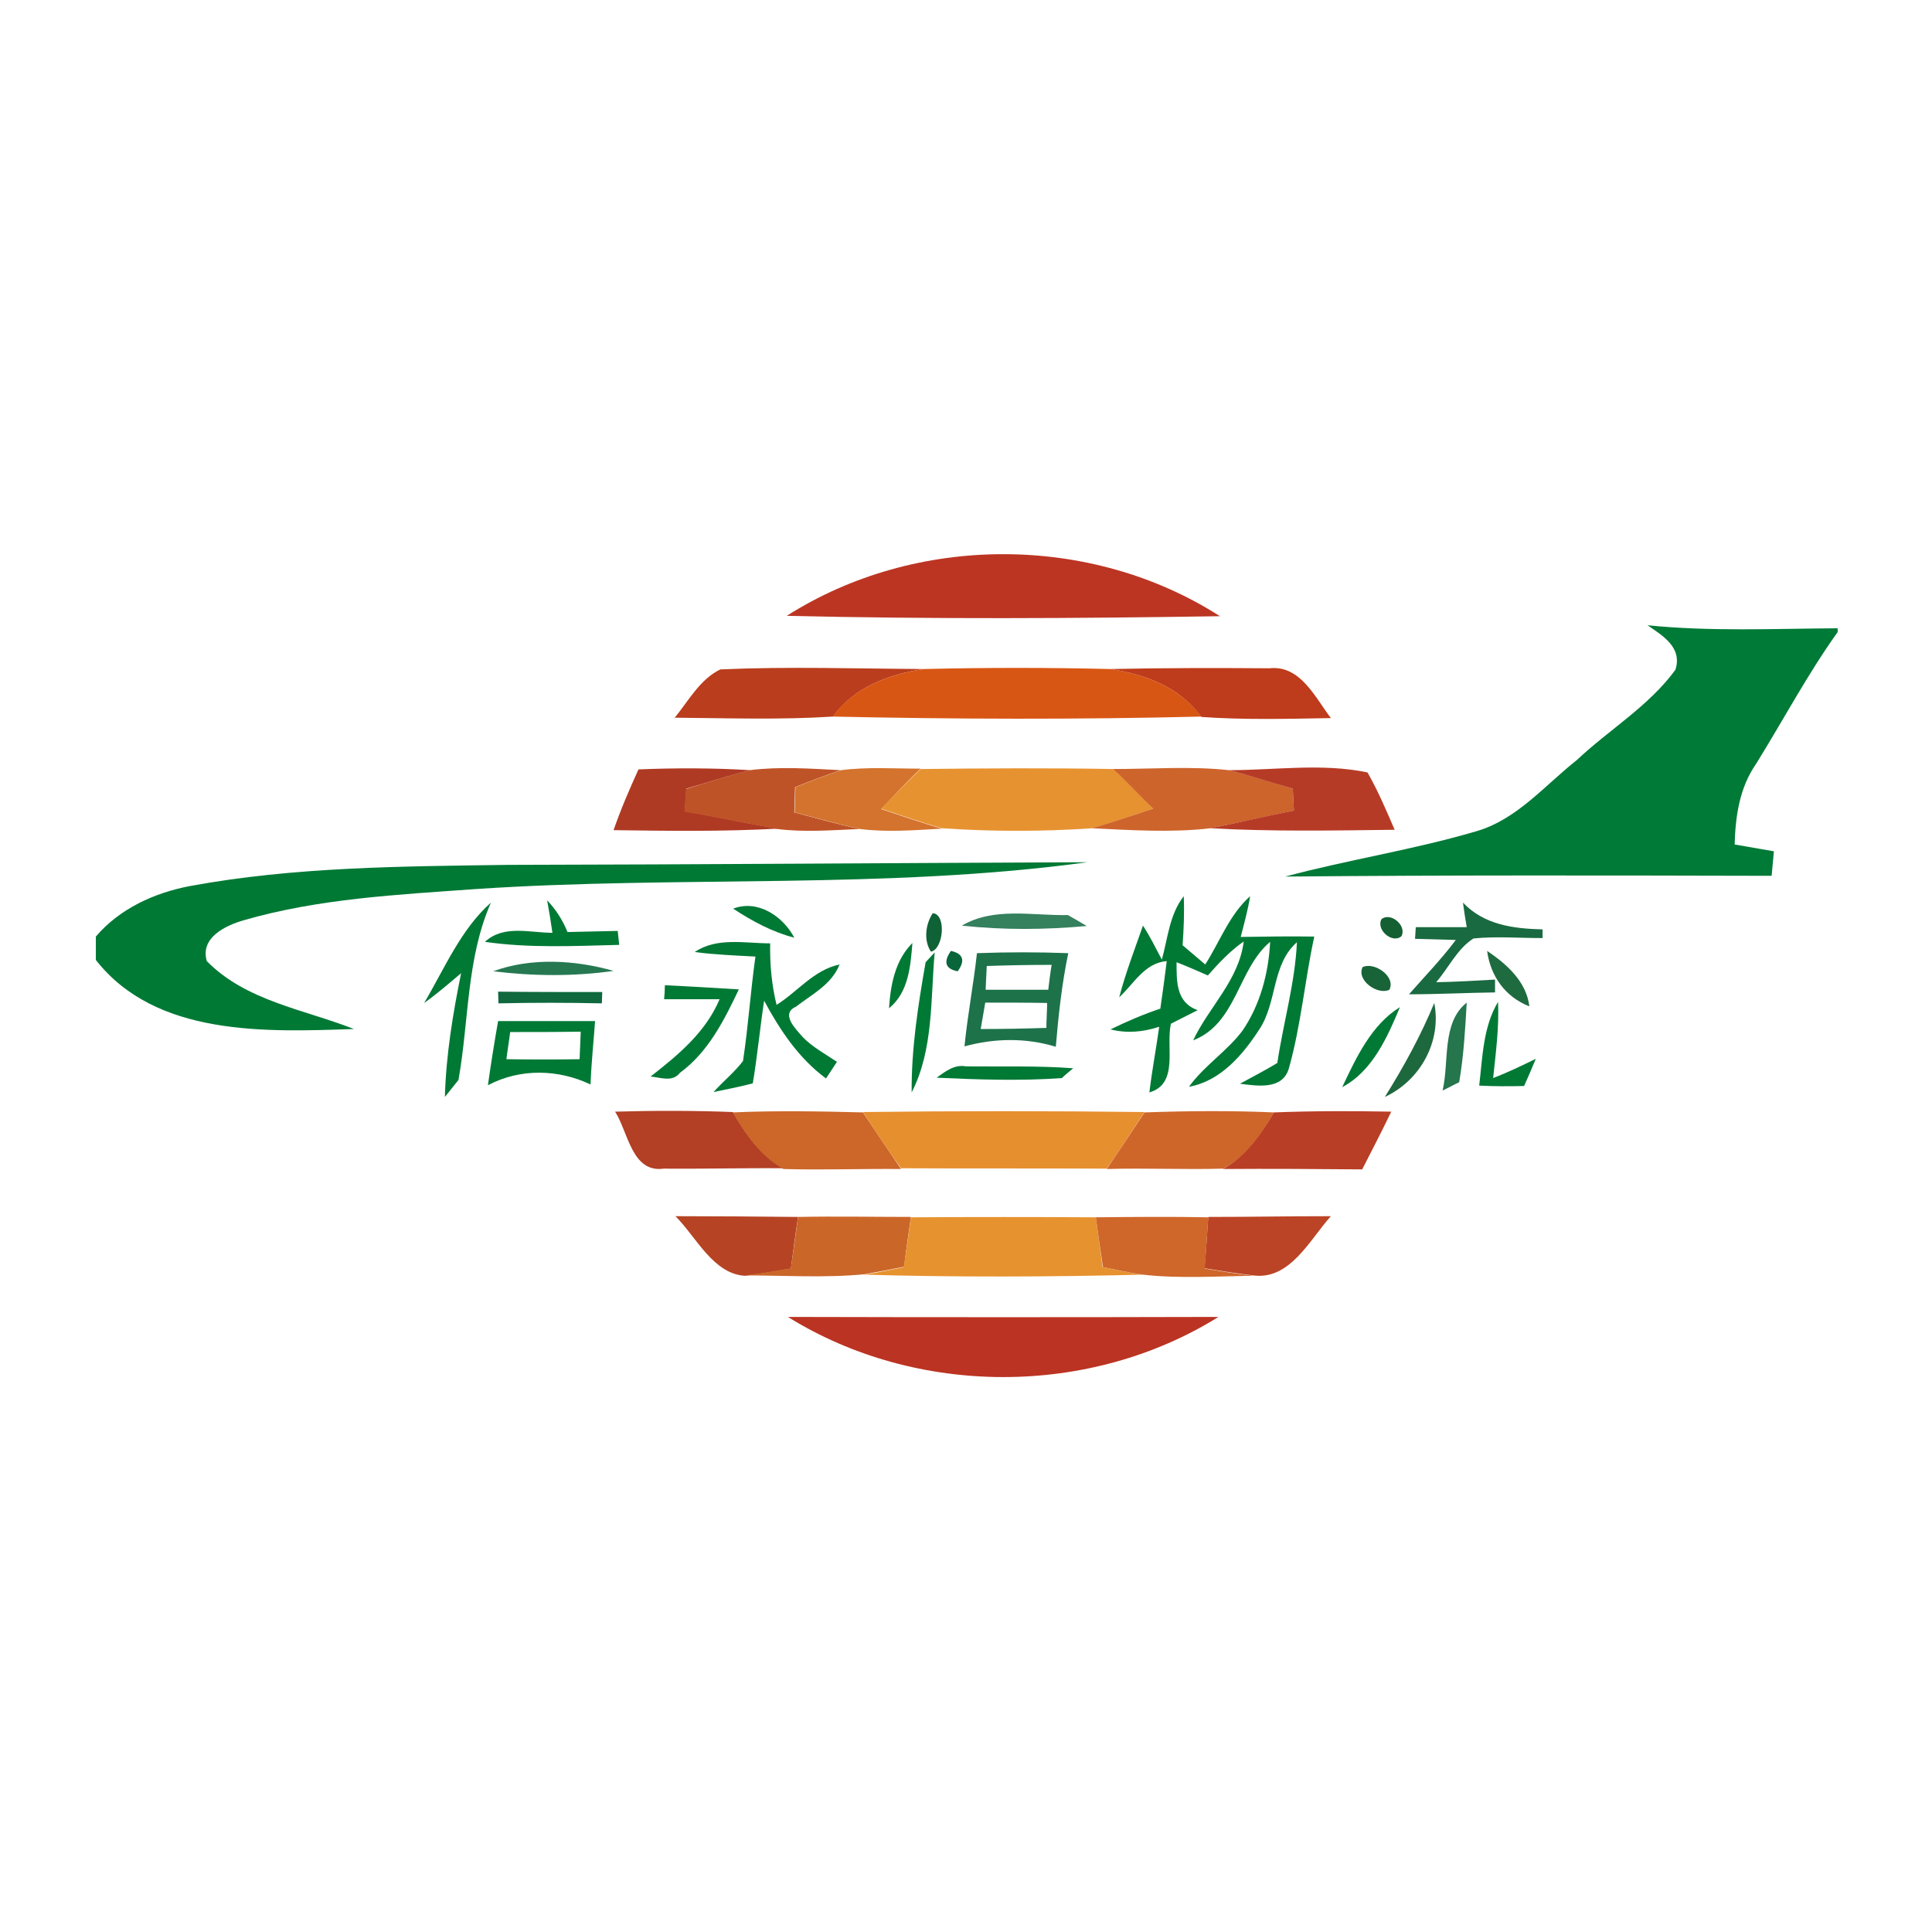 <?xml version="1.0" encoding="utf-8"?>
<!-- Generator: Adobe Illustrator 21.1.0, SVG Export Plug-In . SVG Version: 6.00 Build 0)  -->
<svg version="1.1" id="Layer_1" xmlns="http://www.w3.org/2000/svg" xmlns:xlink="http://www.w3.org/1999/xlink" x="0px" y="0px"
	 viewBox="0 0 512 512" style="enable-background:new 0 0 512 512;" xml:space="preserve">
<style type="text/css">
	.st0{fill:#FFFFFF;}
	.st1{fill:#BC3523;}
	.st2{fill:#007A37;}
	.st3{fill:#BA3D1D;}
	.st4{fill:#D85614;}
	.st5{fill:#BE3B1B;}
	.st6{fill:#AF3A24;}
	.st7{fill:#BF5328;}
	.st8{fill:#D3732D;}
	.st9{fill:#E79231;}
	.st10{fill:#CD642C;}
	.st11{fill:#B63B26;}
	.st12{fill:#007935;}
	.st13{fill:#0F6236;}
	.st14{fill:#196A40;}
	.st15{fill:#35805D;}
	.st16{fill:#146032;}
	.st17{fill:#09653A;}
	.st18{fill:#1D724A;}
	.st19{fill:#1F6B40;}
	.st20{fill:#267851;}
	.st21{fill:#186438;}
	.st22{fill:#0F683E;}
	.st23{fill:#1E683E;}
	.st24{fill:#25754D;}
	.st25{fill:#B33F24;}
	.st26{fill:#CC6629;}
	.st27{fill:#E68F2F;}
	.st28{fill:#CE662A;}
	.st29{fill:#B83E25;}
	.st30{fill:#B64424;}
	.st31{fill:#BB4426;}
	.st32{fill:#CB6629;}
	.st33{fill:#E6922F;}
	.st34{fill:#CF662A;}
	.st35{fill:#BB3322;}
</style>
<rect class="st0" width="512" height="512"/>
<g id="_x23_ffffffff">
</g>
<g id="_x23_bc3523ff">
	<path class="st1" d="M208.5,163.2c34.3-21.8,80.6-21.8,114.8,0.1C285,163.9,246.7,164.1,208.5,163.2z"/>
</g>
<g id="_x23_007a37ff">
	<path class="st2" d="M436.6,165.7c16.7,1.7,33.6,0.9,50.4,0.8v1c-8,11.2-14.4,23.3-21.6,34.9c-4.4,6.3-5.5,13.9-5.7,21.4
		c3.5,0.6,6.9,1.2,10.4,1.8c-0.2,2.2-0.4,4.3-0.6,6.5c-43-0.1-85.9-0.2-128.9,0.2c16.8-4.5,34-7.1,50.6-12
		c10.8-3.1,18.2-12.2,26.7-18.9c8.6-8.1,19.1-14.3,26.1-23.9C445.9,171.6,440.7,168.5,436.6,165.7z"/>
</g>
<g id="_x23_ba3d1dff">
	<path class="st3" d="M178.8,190.2c3.7-4.5,6.7-10.2,12.1-12.8c17.9-0.8,35.9-0.2,53.9-0.1c-9.3,1.4-18.4,4.8-24.1,12.6
		C206.7,190.8,192.8,190.3,178.8,190.2z"/>
</g>
<g id="_x23_d85614ff">
	<path class="st4" d="M244.8,177.3c16.5-0.4,33-0.4,49.5,0c9.3,1.4,18.4,4.9,24.1,12.6c-32.6,0.8-65.2,0.7-97.8,0
		C226.4,182.1,235.5,178.7,244.8,177.3z"/>
</g>
<g id="_x23_be3b1bff">
	<path class="st5" d="M294.3,177.3c14-0.3,28.1-0.3,42.1-0.2c8.2-0.9,12.1,7.7,16.3,13.2c-11.4,0.2-22.9,0.5-34.3-0.3
		C312.7,182.1,303.5,178.7,294.3,177.3z"/>
</g>
<g id="_x23_af3a24ff">
	<path class="st6" d="M169.2,203.9c9.8-0.4,19.7-0.4,29.6,0.2c-5.7,1.5-11.3,3.2-16.9,4.9c-0.1,2-0.3,4-0.4,6
		c8.2,1.4,16.4,3.2,24.6,4.6c-14.5,0.8-29,0.6-43.5,0.4C164.5,214.5,166.8,209.2,169.2,203.9z"/>
</g>
<g id="_x23_bf5328ff">
	<path class="st7" d="M198.7,204.1c8-1,16.1-0.4,24.1,0c-4.1,1.4-8.1,2.9-12.1,4.5c-0.1,2.2-0.1,4.4-0.2,6.7
		c5.7,1.5,11.4,3.1,17.3,4.4c-7.3,0.3-14.6,0.9-21.8,0c-8.2-1.5-16.4-3.2-24.6-4.6c0.1-2,0.3-4,0.4-6
		C187.4,207.3,193,205.6,198.7,204.1z"/>
</g>
<g id="_x23_d3732dff">
	<path class="st8" d="M222.9,204.1c7-0.9,14.1-0.4,21.1-0.4c-3.7,3.4-7,7.1-10.5,10.7c5.4,1.8,10.8,3.7,16.2,5.2
		c-7.3,0.4-14.6,1-21.8,0.1c-5.8-1.3-11.5-2.9-17.3-4.4c0.1-2.2,0.1-4.4,0.2-6.7C214.8,207,218.8,205.5,222.9,204.1z"/>
</g>
<g id="_x23_e79231ff">
	<path class="st9" d="M244,203.8c17-0.2,34.1-0.3,51.1,0c3.7,3.4,7,7.1,10.5,10.5c-5.4,1.8-10.7,3.7-16.2,5.2
		c-13.2,0.9-26.5,0.9-39.7,0c-5.5-1.5-10.8-3.4-16.2-5.2C236.9,210.9,240.3,207.2,244,203.8z"/>
</g>
<g id="_x23_cd642cff">
	<path class="st10" d="M295,203.8c10.2,0,20.5-0.8,30.7,0.3c5.7,1.5,11.3,3.2,16.9,4.9c0.1,1.9,0.2,3.9,0.3,5.8
		c-7.4,1.6-14.7,3.2-22.1,4.7c-10.4,1.2-21,0.5-31.4,0c5.5-1.6,10.8-3.4,16.2-5.2C302,210.9,298.7,207.2,295,203.8z"/>
</g>
<g id="_x23_b63b26ff">
	<path class="st11" d="M325.7,204.1c12.2,0,24.8-1.9,36.7,0.6c2.8,4.9,5,10.1,7.2,15.2c-16.3,0.2-32.5,0.5-48.8-0.4
		c7.4-1.5,14.7-3.2,22.1-4.7c-0.1-1.9-0.2-3.9-0.3-5.8C337,207.4,331.4,205.6,325.7,204.1z"/>
</g>
<g id="_x23_007935ff">
	<path class="st12" d="M134.7,229.2c51.2-0.1,102.3-0.5,153.5-0.7c-53.7,7.3-108.1,3.5-162,7.1c-20.7,1.5-41.7,2.5-61.7,8.3
		c-4.8,1.4-11.5,4.6-9.7,10.8c10.4,10.6,25.8,12.8,39,18c-23.4,0.8-52.5,2-68.4-18.3v-6.2c6.3-7.4,15.5-11.6,25-13.4
		C78.1,229.7,106.5,229.6,134.7,229.2z"/>
	<path class="st12" d="M194.3,240.8c6.5-2.5,13.2,2,16.2,7.7C204.7,247,199.3,244.1,194.3,240.8z"/>
	<path class="st12" d="M307.9,254.3c1.6-5.7,2-11.9,5.8-16.8c0.2,4.3,0,8.7-0.3,13c1.5,1.3,4.5,3.8,6,5.1
		c3.9-6.1,6.4-13.2,11.9-18.1c-0.6,3.7-1.6,7.3-2.5,10.8c6.5-0.1,13-0.2,19.5-0.1c-2.5,11.5-3.5,23.4-6.7,34.8
		c-1.6,5.9-8.3,4.8-13,4.2c3.3-1.8,6.6-3.5,9.9-5.5c1.6-10.7,4.7-21.2,5.2-32c-6.7,5.9-5.2,15.8-9.9,23
		c-4.4,6.8-10.3,13.8-18.7,15.3c4-5.6,10.1-9.4,14.2-14.9c4.7-6.9,6.9-15.3,7.3-23.5c-8.6,7.2-8.8,21.6-20.4,26.1
		c4.2-8.9,12.1-15.9,13.4-26.2c-3.6,2.5-6.6,5.7-9.5,9c-2.7-1.2-5.5-2.4-8.3-3.5c0,5.2-0.1,10.7,5.6,12.7c-2.4,1.2-4.7,2.4-7.1,3.6
		c-1.4,6.2,2.2,15.9-5.7,18.2c0.7-5.9,1.8-11.6,2.6-17.4c-4.2,1.4-8.6,1.8-12.9,0.7c4.3-2.1,8.7-4,13.2-5.5
		c0.6-4.2,1.2-8.4,1.7-12.6c-5.9,0.5-8.7,6-12.6,9.6c1.7-6.5,4.1-12.7,6.3-19C304.8,248.2,306.3,251.3,307.9,254.3z"/>
	<path class="st12" d="M112.4,265.8c5.4-9.1,9.7-19.5,17.7-26.6c-6.5,14.8-5.8,31.3-8.6,47c-0.9,1.1-2.7,3.4-3.6,4.5
		c0.3-11,2.1-22,4.3-32.8C119,260.6,115.8,263.4,112.4,265.8z"/>
	<path class="st12" d="M145,238.6c2.3,2.4,4.1,5.2,5.4,8.4c4.4-0.1,8.9-0.2,13.3-0.3c0.1,0.9,0.3,2.8,0.4,3.7
		c-11.9,0.3-23.8,0.9-35.6-0.8c5-4.6,11.9-2.4,17.9-2.4C146.1,245,145.4,240.7,145,238.6z"/>
	<path class="st12" d="M184.1,252.3c5.9-4,13.3-2.3,20-2.3c-0.1,5.5,0.4,11,1.7,16.3c5.6-3.5,9.9-9.3,16.7-10.7
		c-2.1,5.3-7.3,7.9-11.6,11.2c-4.2,1.9,0.1,6,1.8,8c2.6,2.7,6,4.5,9.1,6.6c-0.7,1.1-2.2,3.3-2.9,4.4c-7.2-5.3-12.2-12.8-16.4-20.6
		c-1.1,7.3-1.8,14.7-3,21.9c-3.5,0.9-6.9,1.6-10.4,2.3c2.5-2.8,5.5-5.2,7.8-8.2c1.4-9.2,2-18.5,3.3-27.7
		C194.7,253.2,189.4,253,184.1,252.3z"/>
	<path class="st12" d="M235.6,267.2c0.4-6.2,1.6-12.7,6.2-17.3C241.3,256,240.8,263,235.6,267.2z"/>
	<path class="st12" d="M245.3,255l2.4-2.6c-1.1,12.4-0.3,25.8-6.1,37.1C241.5,278,243.3,266.4,245.3,255z"/>
	<path class="st12" d="M176.2,261.1c6.5,0.3,13,0.7,19.6,1.1c-3.9,8.2-8.1,16.6-15.6,22.1c-2,2.6-5.2,1.2-7.8,1
		c7.3-5.7,14.6-11.7,18.3-20.5c-4.9,0-9.8,0-14.7,0C176.1,263.9,176.2,262,176.2,261.1z"/>
	<path class="st12" d="M355.7,288.1c3.7-7.8,7.7-16.5,15.3-21.2C367.7,274.8,363.7,283.9,355.7,288.1z"/>
	<path class="st12" d="M392,287.7c0.9-7.5,1-15.5,5-22.2c0.3,6.8-0.6,13.5-1.3,20.2c3.9-1.5,7.6-3.3,11.3-5.1c-1,2.4-2,4.8-3.1,7.2
		C400,287.9,396,287.9,392,287.7z"/>
	<path class="st12" d="M132,270.6c8.6,0,17.1,0,25.7,0c-0.4,5.6-1,11.2-1.2,16.8c-8.6-4.1-18.7-4.3-27.2,0.2
		C130.1,281.9,131,276.3,132,270.6 M135.2,273.5c-0.2,1.8-0.8,5.4-1,7.2c6.5,0.1,12.9,0.1,19.4,0c0.1-1.8,0.2-5.5,0.3-7.3
		C147.7,273.5,141.5,273.5,135.2,273.5z"/>
	<path class="st12" d="M248.2,285.6c2.3-1.6,4.7-3.6,7.8-3c9.5,0.1,19-0.2,28.4,0.5c-0.8,0.7-2.3,1.9-3,2.6
		C270.3,286.5,259.2,286.1,248.2,285.6z"/>
</g>
<g id="_x23_0f6236ff">
	<path class="st13" d="M247.2,242c3.7,0.3,2.8,9.6-0.5,10.2C244.7,249.2,245.3,244.8,247.2,242z"/>
</g>
<g id="_x23_196a40ff">
	<path class="st14" d="M387.7,239.2c5.6,5.9,13.3,6.9,21.1,7.1l0,2.3c-6.1,0-12.2-0.5-18.3,0.1c-4.3,2.7-6.6,7.8-9.9,11.6
		c5.2-0.1,10.4-0.4,15.6-0.7l0,3.4c-7.6,0.1-15.2,0.5-22.8,0.5c4.2-4.8,8.6-9.3,12.4-14.4c-3.6-0.1-7.2-0.2-10.8-0.3l0.2-3.1
		c4.5,0,9,0,13.5,0C388.4,244.1,387.9,240.8,387.7,239.2z"/>
</g>
<g id="_x23_35805dff">
	<path class="st15" d="M254.9,245.3c8.5-5,18.7-2.6,28.1-2.8c1.3,0.7,3.8,2.2,5,2.9C277,246.4,265.9,246.5,254.9,245.3z"/>
</g>
<g id="_x23_146032ff">
	<path class="st16" d="M366.1,243.6c2.4-2,6.8,1.7,5.3,4.5C369,250.2,364.6,246.4,366.1,243.6z"/>
</g>
<g id="_x23_09653aff">
	<path class="st17" d="M252,252c3.2,0.7,3.9,2.5,1.8,5.4C250.6,256.8,249.9,255,252,252z"/>
</g>
<g id="_x23_1d724aff">
	<path class="st18" d="M258.9,252.6c8.1-0.3,16.2-0.3,24.2,0c-1.7,8.2-2.6,16.4-3.3,24.8c-7.9-2.4-16.2-2.3-24.2-0.1
		C256.4,269.1,258,260.9,258.9,252.6 M261.5,256c-0.1,1.6-0.2,4.7-0.3,6.3c5.5,0,11.1,0,16.6,0c0.2-1.7,0.6-5,0.9-6.6
		C272.9,255.7,267.2,255.8,261.5,256 M261.1,265.7c-0.3,1.8-0.9,5.3-1.2,7c5.8,0,11.6-0.1,17.4-0.3c0-1.7,0.2-5,0.2-6.6
		C272.1,265.7,266.6,265.7,261.1,265.7z"/>
</g>
<g id="_x23_1f6b40ff">
	<path class="st19" d="M394.1,252c5.2,3.5,10.4,8.1,11.2,14.7C398.9,264.2,395,258.7,394.1,252z"/>
</g>
<g id="_x23_267851ff">
	<path class="st20" d="M130.7,257.4c10-3.7,21.8-3,31.9-0.1C152.1,258.8,141.3,258.7,130.7,257.4z"/>
</g>
<g id="_x23_186438ff">
	<path class="st21" d="M361.1,256.3c3.1-1.5,8.9,2.5,7.1,6C365.1,263.8,359.4,259.8,361.1,256.3z"/>
</g>
<g id="_x23_0f683eff">
	<path class="st22" d="M132,262.8c9.2,0.1,18.4,0.1,27.6,0.1l-0.1,3c-9.1-0.2-18.3-0.2-27.4,0L132,262.8z"/>
</g>
<g id="_x23_fcfdfdff">
</g>
<g id="_x23_1e683eff">
	<path class="st23" d="M367,290.7c5-8,9.5-16.2,13.1-24.9C382.1,276.1,376.3,286.4,367,290.7z"/>
</g>
<g id="_x23_25754dff">
	<path class="st24" d="M382.3,289c1.8-7.6-0.3-18,6.4-23.3c-0.4,7-0.8,14.1-2,21.1C385.6,287.3,383.4,288.5,382.3,289z"/>
</g>
<g id="_x23_b33f24ff">
	<path class="st25" d="M163,294.6c10.4-0.3,20.8-0.3,31.2,0.1c3.4,5.8,7.4,11.6,13.4,14.9c-10.6-0.1-21.2,0.2-31.7,0.1
		C167.4,310.9,166.5,300,163,294.6z"/>
</g>
<g id="_x23_cc6629ff">
	<path class="st26" d="M194.2,294.8c11.5-0.5,23-0.3,34.5,0c3.3,5,6.7,10,10.1,15c-10.4-0.1-20.8,0.3-31.2,0
		C201.5,306.4,197.6,300.6,194.2,294.8z"/>
</g>
<g id="_x23_e68f2fff">
	<path class="st27" d="M228.7,294.7c24.9-0.3,49.8-0.3,74.6,0c-3.3,5.1-6.6,10.1-10,15c-18.2-0.1-36.4,0-54.5-0.1
		C235.3,304.8,232,299.8,228.7,294.7z"/>
</g>
<g id="_x23_ce662aff">
	<path class="st28" d="M303.3,294.8c11.4-0.4,22.9-0.5,34.3,0c-3.4,5.9-7.3,11.6-13.4,14.9c-10.3,0.3-20.6-0.2-30.9,0.1
		C296.7,304.8,300,299.8,303.3,294.8z"/>
</g>
<g id="_x23_b83e25ff">
	<path class="st29" d="M337.6,294.8c10.4-0.4,20.8-0.4,31.1-0.2c-2.5,5.2-5.1,10.2-7.7,15.3c-12.3-0.1-24.6-0.2-36.9-0.1
		C330.2,306.4,334.2,300.6,337.6,294.8z"/>
</g>
<g id="_x23_b64424ff">
	<path class="st30" d="M179,322.3c10.8,0,21.7,0.1,32.5,0.2c-0.7,4.5-1.3,9.1-1.9,13.7c-4.1,0.7-8.1,1.4-12.2,1.9
		C189,337.6,184.5,327.8,179,322.3z"/>
</g>
<g id="_x23_bb4426ff">
	<path class="st31" d="M320.2,322.5c10.8,0,21.6-0.2,32.5-0.2c-5.6,6.2-10.8,17-20.6,15.7c-4.3-0.5-8.6-1.2-12.9-1.9
		C319.6,331.6,319.9,327.1,320.2,322.5z"/>
</g>
<g id="_x23_cb6629ff">
	<path class="st32" d="M211.5,322.5c10-0.2,19.9,0,29.9,0c-0.6,4.4-1.3,8.8-1.8,13.2c-3.5,0.7-7.1,1.4-10.6,2
		c-10.5,1-21,0.3-31.6,0.3c4.1-0.5,8.2-1.2,12.2-1.9C210.2,331.6,210.9,327.1,211.5,322.5z"/>
</g>
<g id="_x23_e6922fff">
	<path class="st33" d="M241.4,322.6c16.3-0.1,32.6-0.1,49,0c0.6,4.4,1.2,8.8,1.8,13.2c3.5,0.7,7,1.5,10.6,2
		c-24.6,0.6-49.3,0.7-73.9,0c3.5-0.5,7.1-1.3,10.6-2C240.2,331.4,240.8,327,241.4,322.6z"/>
</g>
<g id="_x23_cf662aff">
	<path class="st34" d="M290.4,322.6c9.9-0.1,19.9-0.2,29.8,0c-0.3,4.5-0.6,9.1-0.9,13.6c4.3,0.7,8.6,1.4,12.9,1.9
		c-9.7,0.1-19.5,0.8-29.3-0.3c-3.6-0.5-7.1-1.3-10.6-2C291.6,331.3,291,326.9,290.4,322.6z"/>
</g>
<g id="_x23_bb3322ff">
	<path class="st35" d="M208.8,349c38.1,0.1,76.1,0.1,114.1,0C288.7,370.3,242.9,370.2,208.8,349z"/>
</g>
</svg>
